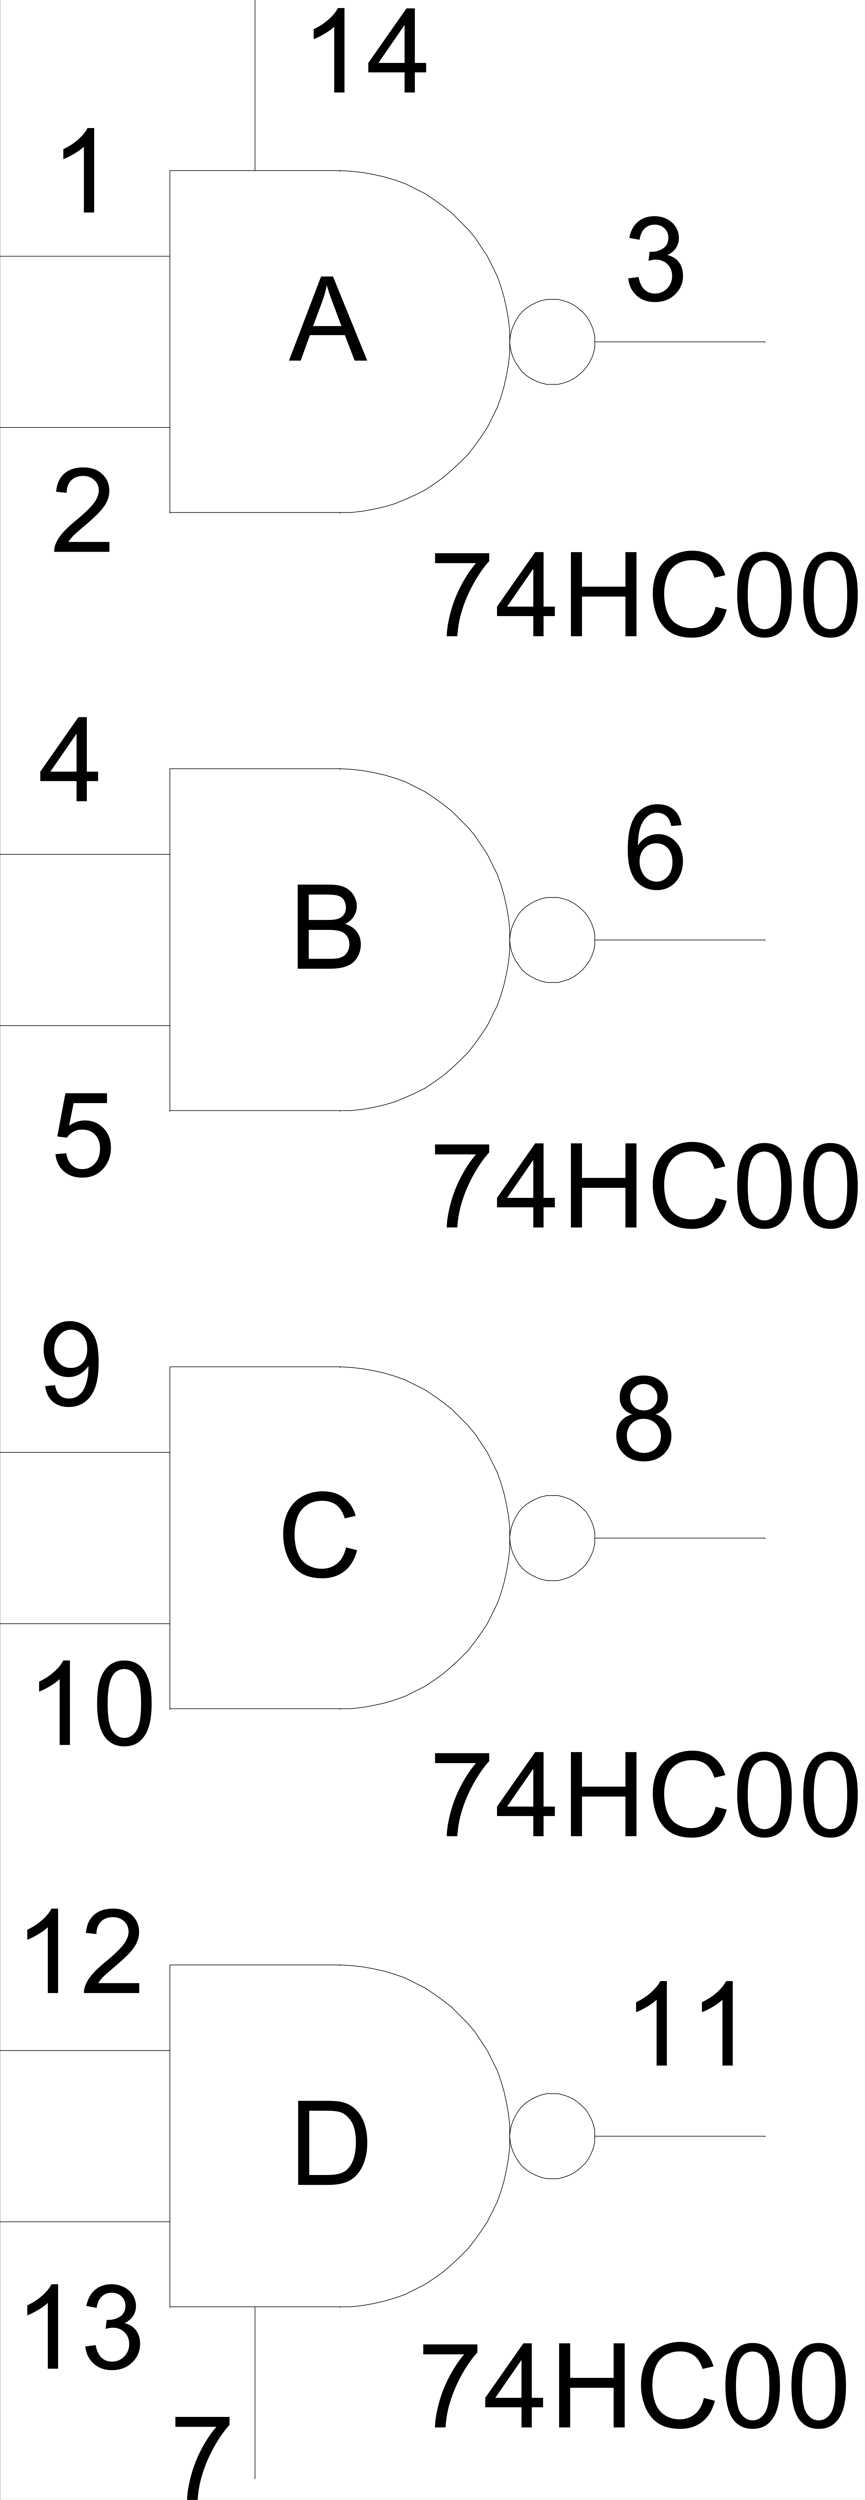 <svg xmlns="http://www.w3.org/2000/svg" xmlns:xlink="http://www.w3.org/1999/xlink" width="1036.009" height="2993.144"><rect width="100%" height="100%" fill="#808080" stroke="none"/><defs><path id="a" d="M6.625-87.5v-11.89h64.828v9.609c-6.375 6.824-12.7 15.89-18.969 27.203-6.261 11.312-11.093 22.945-14.5 34.89-2.46 8.43-4.03 17.657-4.718 27.688H20.625c.133-7.926 1.68-17.5 4.64-28.719 2.97-11.218 7.22-22.035 12.75-32.453C43.548-71.586 49.43-80.363 55.673-87.5zm0 0"/><path id="b" d="M45.219 0v-24.11H1.78v-11.328l45.688-65.265h10.047v65.266H71.03v11.328H57.516V0Zm0-35.438v-45.406l-31.36 45.406Zm0 0"/><path id="c" d="M11.203 0v-100.703h13.25v41.36H76.5v-41.36h13.25V0H76.5v-47.469H24.453V0Zm0 0"/><path id="d" d="m82.234-35.313 13.25 3.376C92.711-20.989 87.72-12.642 80.5-6.892c-7.219 5.743-16.043 8.61-26.469 8.61-10.793 0-19.574-2.207-26.343-6.625C20.925-9.332 15.78-15.734 12.25-24.11c-3.523-8.375-5.281-17.375-5.281-27 0-10.477 1.988-19.618 5.968-27.422 3.989-7.813 9.66-13.742 17.016-17.797 7.352-4.05 15.445-6.078 24.281-6.078 10.02 0 18.442 2.562 25.266 7.687 6.832 5.125 11.594 12.34 14.281 21.64L80.734-70c-2.324-7.32-5.695-12.656-10.109-16-4.418-3.344-9.969-5.016-16.656-5.016-7.7 0-14.137 1.856-19.313 5.563-5.168 3.71-8.797 8.695-10.89 14.953a60.46 60.46 0 0 0-3.141 19.328c0 8.563 1.238 16.043 3.719 22.438 2.488 6.386 6.347 11.156 11.578 14.312 5.238 3.156 10.91 4.735 17.016 4.735 7.425 0 13.71-2.149 18.859-6.454 5.144-4.3 8.625-10.691 10.437-19.172zm0 0"/><path id="e" d="M5.813-49.656c0-11.907 1.21-21.489 3.64-28.75 2.438-7.258 6.055-12.86 10.86-16.797 4.812-3.938 10.859-5.906 18.14-5.906 5.375 0 10.086 1.09 14.14 3.265 4.052 2.18 7.395 5.32 10.032 9.422 2.645 4.094 4.719 9.086 6.219 14.969 1.508 5.875 2.265 13.808 2.265 23.797 0 11.812-1.21 21.351-3.625 28.61-2.418 7.25-6.027 12.858-10.828 16.827C51.852-.258 45.786 1.72 38.453 1.72c-9.656 0-17.242-3.477-22.75-10.438-6.594-8.383-9.89-22.031-9.89-40.937Zm12.625 0c0 16.531 1.921 27.531 5.765 33 3.852 5.468 8.602 8.203 14.25 8.203 5.645 0 10.39-2.742 14.234-8.235 3.852-5.5 5.782-16.488 5.782-32.968 0-16.582-1.93-27.598-5.782-33.047-3.843-5.445-8.636-8.172-14.374-8.172-5.649 0-10.153 2.406-13.516 7.219-4.242 6.136-6.36 17.469-6.36 34zm0 0"/><path id="f" d="M52.125 0H39.828v-78.781c-2.969 2.836-6.855 5.672-11.656 8.515-4.805 2.836-9.117 4.965-12.938 6.391v-11.953c6.875-3.25 12.883-7.188 18.032-11.813 5.144-4.625 8.785-9.113 10.922-13.468h7.937zm0 0"/><path id="g" d="M24.734-54.61c-5.105-1.874-8.886-4.55-11.343-8.03-2.461-3.477-3.688-7.645-3.688-12.5 0-7.333 2.613-13.493 7.844-18.485 5.238-4.988 12.207-7.484 20.906-7.484 8.75 0 15.785 2.554 21.11 7.656 5.32 5.105 7.984 11.324 7.984 18.656 0 4.668-1.219 8.73-3.656 12.188-2.43 3.46-6.125 6.125-11.094 8 6.144 2.023 10.82 5.277 14.031 9.765 3.219 4.48 4.828 9.836 4.828 16.063 0 8.617-3.031 15.855-9.094 21.718C56.508-1.207 48.54 1.72 38.657 1.72c-9.875 0-17.843-2.942-23.906-8.828-6.055-5.883-9.078-13.223-9.078-22.016 0-6.55 1.648-12.035 4.953-16.453 3.3-4.414 8.004-7.426 14.11-9.031zm-2.468-20.953c0 4.774 1.523 8.668 4.578 11.688 3.05 3.023 7.015 4.531 11.89 4.531 4.727 0 8.61-1.5 11.641-4.5 3.031-3 4.547-6.676 4.547-11.031 0-4.531-1.563-8.336-4.688-11.422-3.117-3.094-6.996-4.64-11.64-4.64-4.688 0-8.586 1.511-11.688 4.53-3.093 3.024-4.64 6.637-4.64 10.844zm-3.953 46.5c0 3.532.828 6.95 2.484 10.25 1.664 3.293 4.133 5.844 7.406 7.657 3.281 1.804 6.813 2.703 10.594 2.703 5.875 0 10.723-1.895 14.547-5.688 3.82-3.8 5.734-8.632 5.734-14.5 0-5.957-1.969-10.879-5.906-14.765-3.938-3.895-8.867-5.844-14.781-5.844-5.782 0-10.575 1.93-14.375 5.781-3.805 3.844-5.703 8.649-5.703 14.407zm0 0"/><path id="h" d="m69.61-76.031-12.235.953c-1.094-4.852-2.64-8.379-4.64-10.578-3.325-3.52-7.422-5.281-12.297-5.281-3.918 0-7.356 1.101-10.313 3.296-3.875 2.836-6.93 6.98-9.156 12.438-2.23 5.45-3.39 13.21-3.485 23.281 2.957-4.539 6.578-7.91 10.86-10.11 4.281-2.195 8.765-3.296 13.453-3.296 8.195 0 15.176 3.039 20.937 9.11 5.758 6.062 8.641 13.906 8.641 23.53 0 6.313-1.355 12.184-4.063 17.61-2.71 5.43-6.433 9.586-11.171 12.469C51.41.273 46.039 1.719 40.03 1.719c-10.25 0-18.61-3.785-25.078-11.36-6.46-7.582-9.687-20.078-9.687-37.484 0-19.457 3.57-33.602 10.718-42.438 6.239-7.695 14.641-11.546 25.203-11.546 7.876 0 14.329 2.226 19.36 6.671 5.031 4.438 8.05 10.575 9.062 18.407zM19.405-32.625c0 4.262.895 8.34 2.688 12.234 1.8 3.887 4.316 6.852 7.547 8.891 3.238 2.031 6.632 3.047 10.187 3.047 5.188 0 9.645-2.102 13.375-6.313 3.738-4.218 5.61-9.941 5.61-17.172 0-6.957-1.844-12.44-5.532-16.453-3.687-4.007-8.336-6.015-13.937-6.015-5.555 0-10.266 2.008-14.14 6.015-3.868 4.012-5.798 9.266-5.798 15.766Zm0 0"/><path id="i" d="m5.875-26.578 12.297-1.656c1.406 7.011 3.805 12.062 7.203 15.156 3.395 3.086 7.523 4.625 12.39 4.625 5.79 0 10.676-2.008 14.657-6.031 3.988-4.032 5.984-9.024 5.984-14.985 0-5.676-1.843-10.36-5.531-14.047-3.688-3.687-8.383-5.53-14.078-5.53-2.324 0-5.215.46-8.672 1.374l1.36-10.844c.82.086 1.484.125 1.984.125 5.238 0 9.953-1.367 14.14-4.109 4.188-2.75 6.282-6.988 6.282-12.719 0-4.531-1.528-8.281-4.578-11.25-3.055-2.976-6.993-4.469-11.813-4.469-4.781 0-8.766 1.512-11.953 4.532-3.188 3.023-5.235 7.554-6.14 13.594L7.108-75c1.5-8.29 4.91-14.71 10.235-19.266 5.332-4.562 11.96-6.843 19.89-6.843 5.457 0 10.485 1.183 15.078 3.546 4.602 2.356 8.126 5.57 10.563 9.641 2.438 4.074 3.656 8.402 3.656 12.984 0 4.356-1.164 8.32-3.484 11.891-2.324 3.563-5.762 6.402-10.313 8.516 5.914 1.367 10.516 4.215 13.797 8.547 3.281 4.324 4.922 9.742 4.922 16.25 0 8.793-3.187 16.246-9.562 22.359-6.375 6.105-14.438 9.156-24.188 9.156-8.793 0-16.09-2.629-21.89-7.89-5.805-5.27-9.118-12.094-9.938-20.47zm0 0"/><path id="j" d="M70.422-11.89V0H4.234a21.747 21.747 0 0 1 1.438-8.578c1.687-4.54 4.383-9.008 8.094-13.406 3.707-4.395 9.066-9.477 16.078-15.25 10.883-8.97 18.238-16.07 22.062-21.313 3.832-5.25 5.75-10.207 5.75-14.875 0-4.906-1.746-9.039-5.234-12.406-3.48-3.363-8.024-5.047-13.625-5.047-5.918 0-10.652 1.79-14.203 5.36-3.555 3.574-5.356 8.523-5.407 14.843L6.563-71.984c.864-9.477 4.118-16.704 9.766-21.672 5.645-4.969 13.227-7.453 22.75-7.453 9.602 0 17.203 2.683 22.797 8.046 5.602 5.356 8.406 11.993 8.406 19.907 0 4.031-.82 7.996-2.453 11.89-1.637 3.887-4.355 7.985-8.156 12.297-3.805 4.305-10.125 10.211-18.969 17.719-7.375 6.23-12.11 10.453-14.203 12.672-2.094 2.219-3.824 4.45-5.188 6.687zm0 0"/><path id="k" d="m5.813-26.375 12.906-1.094c.957 6.313 3.176 11.063 6.656 14.25 3.477 3.18 7.68 4.766 12.61 4.766 5.913 0 10.921-2.238 15.015-6.719 4.102-4.488 6.156-10.441 6.156-17.86 0-7.05-1.968-12.613-5.906-16.687-3.938-4.082-9.102-6.125-15.484-6.125-3.961 0-7.532.907-10.72 2.719-3.187 1.805-5.694 4.148-7.515 7.031l-11.547-1.5 9.704-51.734h49.796V-87.5H27.531l-5.406 27.063c6.008-4.22 12.316-6.329 18.922-6.329 8.75 0 16.129 3.047 22.14 9.141 6.008 6.086 9.016 13.914 9.016 23.484 0 9.118-2.64 16.993-7.922 23.625C57.851-2.359 49.086 1.72 37.984 1.72c-9.117 0-16.554-2.563-22.312-7.688-5.762-5.133-9.047-11.937-9.86-20.406Zm0 0"/><path id="l" d="m7.656-23.281 11.813-1.11c1 5.594 2.91 9.653 5.734 12.172 2.82 2.512 6.442 3.766 10.86 3.766 3.78 0 7.093-.867 9.937-2.61 2.844-1.738 5.176-4.062 7-6.968 1.82-2.907 3.348-6.832 4.578-11.782a62.55 62.55 0 0 0 1.844-15.109c0-.55-.024-1.375-.063-2.469-2.46 3.938-5.82 7.133-10.078 9.578-4.261 2.45-8.87 3.672-13.828 3.672-8.293 0-15.308-3.02-21.047-9.062-5.73-6.04-8.594-14.008-8.594-23.906 0-10.207 2.989-18.426 8.97-24.657 5.988-6.226 13.491-9.343 22.515-9.343 6.508 0 12.46 1.765 17.86 5.296 5.394 3.524 9.491 8.547 12.296 15.079 2.8 6.523 4.203 15.964 4.203 28.328 0 12.867-1.39 23.11-4.172 30.734-2.78 7.625-6.918 13.434-12.406 17.422-5.48 3.98-11.906 5.969-19.281 5.969-7.836 0-14.234-2.188-19.203-6.563-4.961-4.375-7.938-10.52-8.938-18.437zM57.984-67.72c0-7.101-1.882-12.738-5.64-16.906-3.75-4.164-8.266-6.25-13.547-6.25-5.469 0-10.23 2.246-14.281 6.734-4.055 4.493-6.078 10.305-6.078 17.438 0 6.418 1.921 11.633 5.765 15.64 3.852 4 8.602 6 14.25 6 5.695 0 10.375-2 14.031-6 3.664-4.007 5.5-9.562 5.5-16.656zm0 0"/><path id="m" d="M-.203 0 38.25-100.703h14.281L93.516 0H78.422L66.734-30.5H24.86L13.86 0zm28.89-41.344h33.954l-10.453-27.89c-3.188-8.47-5.56-15.43-7.11-20.891a128.772 128.772 0 0 1-5.39 19.234zm0 0"/><path id="n" d="M10.25 0v-100.703h37.563c7.656 0 13.789 1.023 18.406 3.062 4.625 2.043 8.242 5.184 10.86 9.422 2.624 4.23 3.937 8.656 3.937 13.281 0 4.305-1.164 8.356-3.485 12.157-2.324 3.804-5.828 6.87-10.515 9.203 6.05 1.793 10.703 4.84 13.953 9.14 3.258 4.305 4.89 9.387 4.89 15.25 0 4.711-.992 9.094-2.968 13.157-1.98 4.054-4.43 7.18-7.344 9.375-2.918 2.199-6.574 3.86-10.969 4.984C60.18-.555 54.797 0 48.422 0ZM23.5-58.39h21.656c5.875 0 10.082-.383 12.625-1.157 3.375-1.008 5.914-2.68 7.625-5.016 1.707-2.332 2.563-5.265 2.563-8.796 0-3.344-.797-6.286-2.39-8.829-1.595-2.539-3.876-4.28-6.845-5.218-2.96-.938-8.03-1.406-15.218-1.406H23.5Zm0 46.5h24.922c4.281 0 7.289-.157 9.031-.47 3.04-.55 5.586-1.468 7.64-2.75 2.052-1.28 3.735-3.144 5.048-5.593 1.32-2.457 1.984-5.285 1.984-8.485 0-3.757-.96-7.023-2.875-9.796-1.906-2.77-4.559-4.711-7.953-5.828-3.387-1.126-8.266-1.688-14.64-1.688H23.5Zm0 0"/><path id="o" d="M10.797 0v-100.703H45.28c7.79 0 13.735.484 17.828 1.453 5.739 1.324 10.633 3.727 14.688 7.203 5.281 4.492 9.226 10.23 11.844 17.219 2.625 6.98 3.937 14.96 3.937 23.937 0 7.649-.89 14.422-2.672 20.328-1.773 5.907-4.047 10.797-6.828 14.672-2.773 3.868-5.808 6.907-9.11 9.125-3.304 2.22-7.288 3.903-11.952 5.047C58.348-.57 52.984 0 46.922 0Zm13.25-11.89h21.375c6.601 0 11.781-.614 15.531-1.844 3.758-1.239 6.758-2.977 9-5.22 3.133-3.163 5.578-7.413 7.328-12.75 1.758-5.331 2.64-11.8 2.64-19.405 0-10.532-1.718-18.625-5.155-24.282-3.438-5.656-7.618-9.441-12.532-11.359-3.554-1.375-9.273-2.063-17.156-2.063H24.047zm0 0"/></defs><path fill="#fff" d="M.365 2993.145h1035.644V0H.365Zm0 0"/><g transform="translate(.365 .969)"><use xlink:href="#a" width="100%" height="100%" x="499.952" y="2905.376"/><use xlink:href="#b" width="100%" height="100%" x="579.021" y="2905.376"/><use xlink:href="#c" width="100%" height="100%" x="658.09" y="2905.376"/><use xlink:href="#d" width="100%" height="100%" x="760.381" y="2905.376"/><use xlink:href="#e" width="100%" height="100%" x="862.671" y="2905.376"/><use xlink:href="#e" width="100%" height="100%" x="941.74" y="2905.376"/></g><g transform="translate(.365 .969)"><use xlink:href="#a" width="100%" height="100%" x="514.071" y="2197.494"/><use xlink:href="#b" width="100%" height="100%" x="593.14" y="2197.494"/><use xlink:href="#c" width="100%" height="100%" x="672.209" y="2197.494"/><use xlink:href="#d" width="100%" height="100%" x="774.5" y="2197.494"/><use xlink:href="#e" width="100%" height="100%" x="876.79" y="2197.494"/><use xlink:href="#e" width="100%" height="100%" x="955.86" y="2197.494"/></g><g transform="translate(.365 .969)"><use xlink:href="#a" width="100%" height="100%" x="514.071" y="1468.667"/><use xlink:href="#b" width="100%" height="100%" x="593.14" y="1468.667"/><use xlink:href="#c" width="100%" height="100%" x="672.209" y="1468.667"/><use xlink:href="#d" width="100%" height="100%" x="774.5" y="1468.667"/><use xlink:href="#e" width="100%" height="100%" x="876.79" y="1468.667"/><use xlink:href="#e" width="100%" height="100%" x="955.86" y="1468.667"/></g><g transform="translate(.365 .969)"><use xlink:href="#a" width="100%" height="100%" x="514.071" y="760.784"/><use xlink:href="#b" width="100%" height="100%" x="593.14" y="760.784"/><use xlink:href="#c" width="100%" height="100%" x="672.209" y="760.784"/><use xlink:href="#d" width="100%" height="100%" x="774.5" y="760.784"/><use xlink:href="#e" width="100%" height="100%" x="876.79" y="760.784"/><use xlink:href="#e" width="100%" height="100%" x="955.86" y="760.784"/></g><g transform="translate(.365 .969)"><use xlink:href="#f" width="100%" height="100%" x="746.228" y="2472.113"/><use xlink:href="#f" width="100%" height="100%" x="825.102" y="2472.113"/></g><use xlink:href="#g" width="100%" height="100%" x="732.109" y="1747.037" transform="translate(.365 .969)"/><use xlink:href="#h" width="100%" height="100%" x="746.228" y="1063.068" transform="translate(.365 .969)"/><use xlink:href="#i" width="100%" height="100%" x="746.228" y="358.937" transform="translate(.365 .969)"/><path fill="none" stroke="#000" stroke-linecap="square" stroke-linejoin="bevel" stroke-miterlimit="10" stroke-width=".729" d="M712.365 2557.64h203.867v.731m-203.867-716.848h203.867v.73M712.365 1125.41h203.867v.781M712.365 409.297h203.867v.781"/><path fill="none" stroke="#000" stroke-linecap="square" stroke-linejoin="bevel" stroke-miterlimit="10" stroke-width=".729" d="M712.365 2557.64v-6.722l-1.512-6.774-2.188-5.937-3.023-5.992-3.7-5.992-4.48-4.48-5.21-4.532-5.208-3.7-5.941-3.023-6.668-2.238-5.992-1.512h-13.39l-6.669 1.512-5.937 2.238-5.992 3.024-5.942 3.699-5.207 4.531-3.7 4.48-3.753 5.993-2.969 5.992-2.242 5.938-1.457 6.773-.73 6.723.73 6.718 1.457 6.774 2.242 5.941 2.969 5.992 3.754 5.989 3.7 4.48 5.206 4.535 5.942 3.7 5.992 3.02 5.937 2.241 6.668 1.512h13.39l5.993-1.512 6.668-2.242 5.941-3.02 5.207-3.699 5.211-4.535 4.48-4.48 3.7-5.989 3.024-5.992 2.187-5.941 1.512-6.774zm0-716.117v-6.718l-1.512-6.723-2.188-5.988-3.023-5.992-3.7-5.993-4.48-4.48-5.21-4.48-5.208-3.75-5.941-3.024-6.668-2.242-5.992-1.508h-13.39l-6.669 1.508-5.937 2.242-5.992 3.023-5.942 3.75-5.207 4.48-3.7 4.481-3.753 5.993-2.969 5.992-2.242 5.988-1.457 6.723-.73 6.718.73 6.723 1.457 6.773 2.242 5.993 2.969 5.937 3.754 5.992 3.7 4.532 5.206 4.48 5.942 3.7 5.992 3.023 5.937 2.242 6.668 1.508h13.39l5.993-1.508 6.668-2.242 5.941-3.024 5.207-3.699 5.211-4.48 4.48-4.532 3.7-5.992 3.024-5.937 2.187-5.992 1.512-6.774zm0-716.113v-6.719l-1.512-6.722-2.188-5.992-3.023-5.993-3.7-5.988-4.48-4.48-5.21-4.48-5.208-3.755-5.941-3.02-6.668-2.241-5.992-1.457h-13.39l-6.669 1.457-5.937 2.242-5.992 3.02-5.942 3.753-5.207 4.48-3.7 4.481-3.753 5.988-2.969 5.993-2.242 5.992-1.457 6.722-.73 6.72.73 6.722 1.457 6.773 2.242 5.989 2.969 5.992 3.754 5.21 3.7 5.262 5.206 4.48 5.942 3.75 5.992 2.974 5.937 2.238 6.668 1.512h13.39l5.993-1.512 6.668-2.238 5.941-2.973 5.207-3.75 5.211-4.48 4.48-5.262 3.7-5.211 3.024-5.992 2.187-5.989 1.512-6.773zm0-716.113v-6.723l-1.512-6.719-2.188-5.992-3.023-5.992-3.7-5.992-4.48-4.48-5.21-4.481-5.208-3.75-5.941-3.023-6.668-2.239-5.992-1.46h-13.39l-6.669 1.46-5.937 2.239-5.992 3.023-5.942 3.75-5.207 4.48-3.7 4.48-3.753 5.993-2.969 5.992-2.242 5.992-1.457 6.72-.73 6.722.73 6.773 1.457 6.719 2.242 5.992 2.969 5.992 3.754 5.211 3.7 5.262 5.206 4.48 5.942 3.75 5.992 2.97 5.937 2.242 6.668 1.511h13.39l5.993-1.511 6.668-2.243 5.941-2.968 5.207-3.75 5.211-4.48 4.48-5.263 3.7-5.21 3.024-5.993 2.187-5.992 1.512-6.719zm0 0"/><path fill="none" stroke="#000" stroke-linecap="square" stroke-linejoin="bevel" stroke-miterlimit="10" stroke-width=".729" d="M407.318 613.582h13.39l13.391-1.46 12.66-2.294 13.387-2.969 12.66-3.75 12.66-5.21 11.88-5.262 11.933-5.992 11.148-7.45 10.418-7.504 10.422-8.96 9.637-9.012 9.691-9.692 8.18-10.523 7.45-10.473 7.452-11.203 5.938-11.98 5.941-11.985 4.48-12.71 3.7-12.715 2.969-13.493 2.242-12.715 1.508-13.44v-26.935l-1.508-13.496-2.242-12.71-2.97-13.442-3.698-12.766-4.48-12.71-5.942-11.985-5.938-11.93-7.453-11.253-7.45-11.204-8.179-9.742-9.691-9.742-9.637-9.691-10.422-8.23-10.418-7.505-11.148-7.5-11.934-5.992-11.879-5.941-12.66-4.532-12.66-3.699-13.387-3.023-12.66-2.239-13.39-1.511-13.391-.73v.73M203.45 613.582h203.868v.781"/><path fill="none" stroke="#000" stroke-linecap="square" stroke-linejoin="bevel" stroke-miterlimit="10" stroke-width=".729" d="M203.45 204.281h203.868v.73m-203.868-.73v410.082M.365 511.828H203.45v.73M.365 306.816H203.45v.73m203.868 1022.149h13.39l13.391-1.511 12.66-2.239 13.387-2.972 12.66-3.75 12.66-5.211 11.88-5.262 11.933-5.992 11.148-7.5 10.418-7.453 10.422-8.961 9.637-9.012 9.691-9.742 8.18-10.473 7.45-10.472 7.452-11.2 5.938-11.984 5.941-11.984 4.48-12.711 3.7-12.711 2.969-13.496 2.242-12.711 1.508-13.442v-26.937l-1.508-13.492-2.242-12.715-2.97-13.492-3.698-12.715-4.48-12.711-5.942-11.985-5.938-11.93-7.453-11.253-7.45-11.2-8.179-9.746-9.691-9.742-9.637-9.687-10.422-8.235-10.418-7.5-11.148-7.504-11.934-5.992-11.879-5.992-12.66-4.48-12.66-3.75-13.387-2.97-12.66-2.241-13.39-1.512-13.391-.727v.727m-203.868 408.57h203.868v.782"/><path fill="none" stroke="#000" stroke-linecap="square" stroke-linejoin="bevel" stroke-miterlimit="10" stroke-width=".729" d="M203.45 920.398h203.868v.727m-203.868-.727v410.079M.365 1227.945H203.45v.727M.365 1022.93H203.45v.73m203.868 1022.149h13.39l13.391-1.512 12.66-2.238 13.387-2.97 12.66-3.753 12.66-4.48 11.88-5.989 11.933-5.992 11.148-7.504 10.418-7.45 10.422-9.015 9.637-8.96 9.691-9.743 8.18-10.473 7.45-10.472 7.452-11.2 5.938-11.984 5.941-11.98 4.48-12.715 3.7-12.711 2.969-13.496 2.242-12.711 1.508-13.441v-26.938l-1.508-13.492-2.242-12.711-2.97-13.496-3.698-12.711-4.48-12.715-5.942-11.98-5.938-11.985-7.453-11.199-7.45-11.203-8.179-9.742-9.691-9.742-9.637-9.743-10.422-8.234-10.418-7.45-11.148-7.503-11.934-5.992-11.879-5.989-12.66-4.48-12.66-3.754-13.387-2.969-12.66-2.238-13.39-1.512-13.391-.73v.73M203.45 2045.809h203.868v.73"/><path fill="none" stroke="#000" stroke-linecap="square" stroke-linejoin="bevel" stroke-miterlimit="10" stroke-width=".729" d="M203.45 1636.512h203.868v.73m-203.868-.73v410.027M.365 1944.059H203.45v.73M.365 1738.992H203.45v.781m203.868 1022.153h13.39l13.391-1.512 12.66-2.242 13.387-2.969 12.66-3.75 12.66-4.48 11.88-5.993 11.933-5.992 11.148-7.504 10.418-7.449 10.422-9.012 9.637-8.96 9.691-9.747 8.18-10.468 7.45-10.473 7.452-11.203 5.938-11.98 5.941-11.985 4.48-12.71 3.7-12.716 2.969-13.492 2.242-12.715 1.508-13.441v-26.989l-1.508-13.44-2.242-12.712-2.97-13.496-3.698-12.71-4.48-12.712-5.942-11.984-5.938-11.985-7.453-11.199-7.45-11.254-8.179-9.691-9.691-9.742-9.637-9.742-10.422-8.23-10.418-7.454-11.148-7.5-11.934-5.992-11.879-5.992-12.66-4.48-12.66-3.75-13.387-2.974-12.66-2.238-13.39-1.512-13.391-.73v.73M203.45 2761.926h203.868v.726"/><path fill="none" stroke="#000" stroke-linecap="square" stroke-linejoin="bevel" stroke-miterlimit="10" stroke-width=".729" d="M203.45 2352.625h203.868v.73m-203.868-.73v410.027M.365 2660.172H203.45v.73M.365 2455.106H203.45v.78M305.412 204.281V0v.727m0 2761.199v205.793"/><use xlink:href="#f" width="100%" height="100%" x="60.28" y="253.434" transform="translate(.365 .969)"/><use xlink:href="#j" width="100%" height="100%" x="60.28" y="659.762" transform="translate(.365 .969)"/><use xlink:href="#b" width="100%" height="100%" x="46.109" y="958.347" transform="translate(.365 .969)"/><use xlink:href="#k" width="100%" height="100%" x="60.28" y="1407.293" transform="translate(.365 .969)"/><use xlink:href="#l" width="100%" height="100%" x="46.109" y="1681.912" transform="translate(.365 .969)"/><g transform="translate(.365 .969)"><use xlink:href="#f" width="100%" height="100%" x="31.26" y="2088.24"/><use xlink:href="#e" width="100%" height="100%" x="110.133" y="2088.24"/></g><g transform="translate(.365 .969)"><use xlink:href="#f" width="100%" height="100%" x="17.089" y="2385.314"/><use xlink:href="#j" width="100%" height="100%" x="95.962" y="2385.314"/></g><g transform="translate(.365 .969)"><use xlink:href="#f" width="100%" height="100%" x="17.089" y="2835.041"/><use xlink:href="#i" width="100%" height="100%" x="95.962" y="2835.041"/></g><use xlink:href="#a" width="100%" height="100%" x="203.086" y="2992.175" transform="translate(.365 .969)"/><g transform="translate(.365 .969)"><use xlink:href="#f" width="100%" height="100%" x="360.115" y="109.795"/><use xlink:href="#b" width="100%" height="100%" x="438.989" y="109.795"/></g><use xlink:href="#m" width="100%" height="100%" x="345.944" y="430.783" transform="translate(.365 .969)"/><use xlink:href="#n" width="100%" height="100%" x="345.944" y="1158.88" transform="translate(.365 .969)"/><use xlink:href="#d" width="100%" height="100%" x="331.825" y="1886.978" transform="translate(.365 .969)"/><use xlink:href="#o" width="100%" height="100%" x="345.944" y="2615.023" transform="translate(.365 .969)"/></svg>
